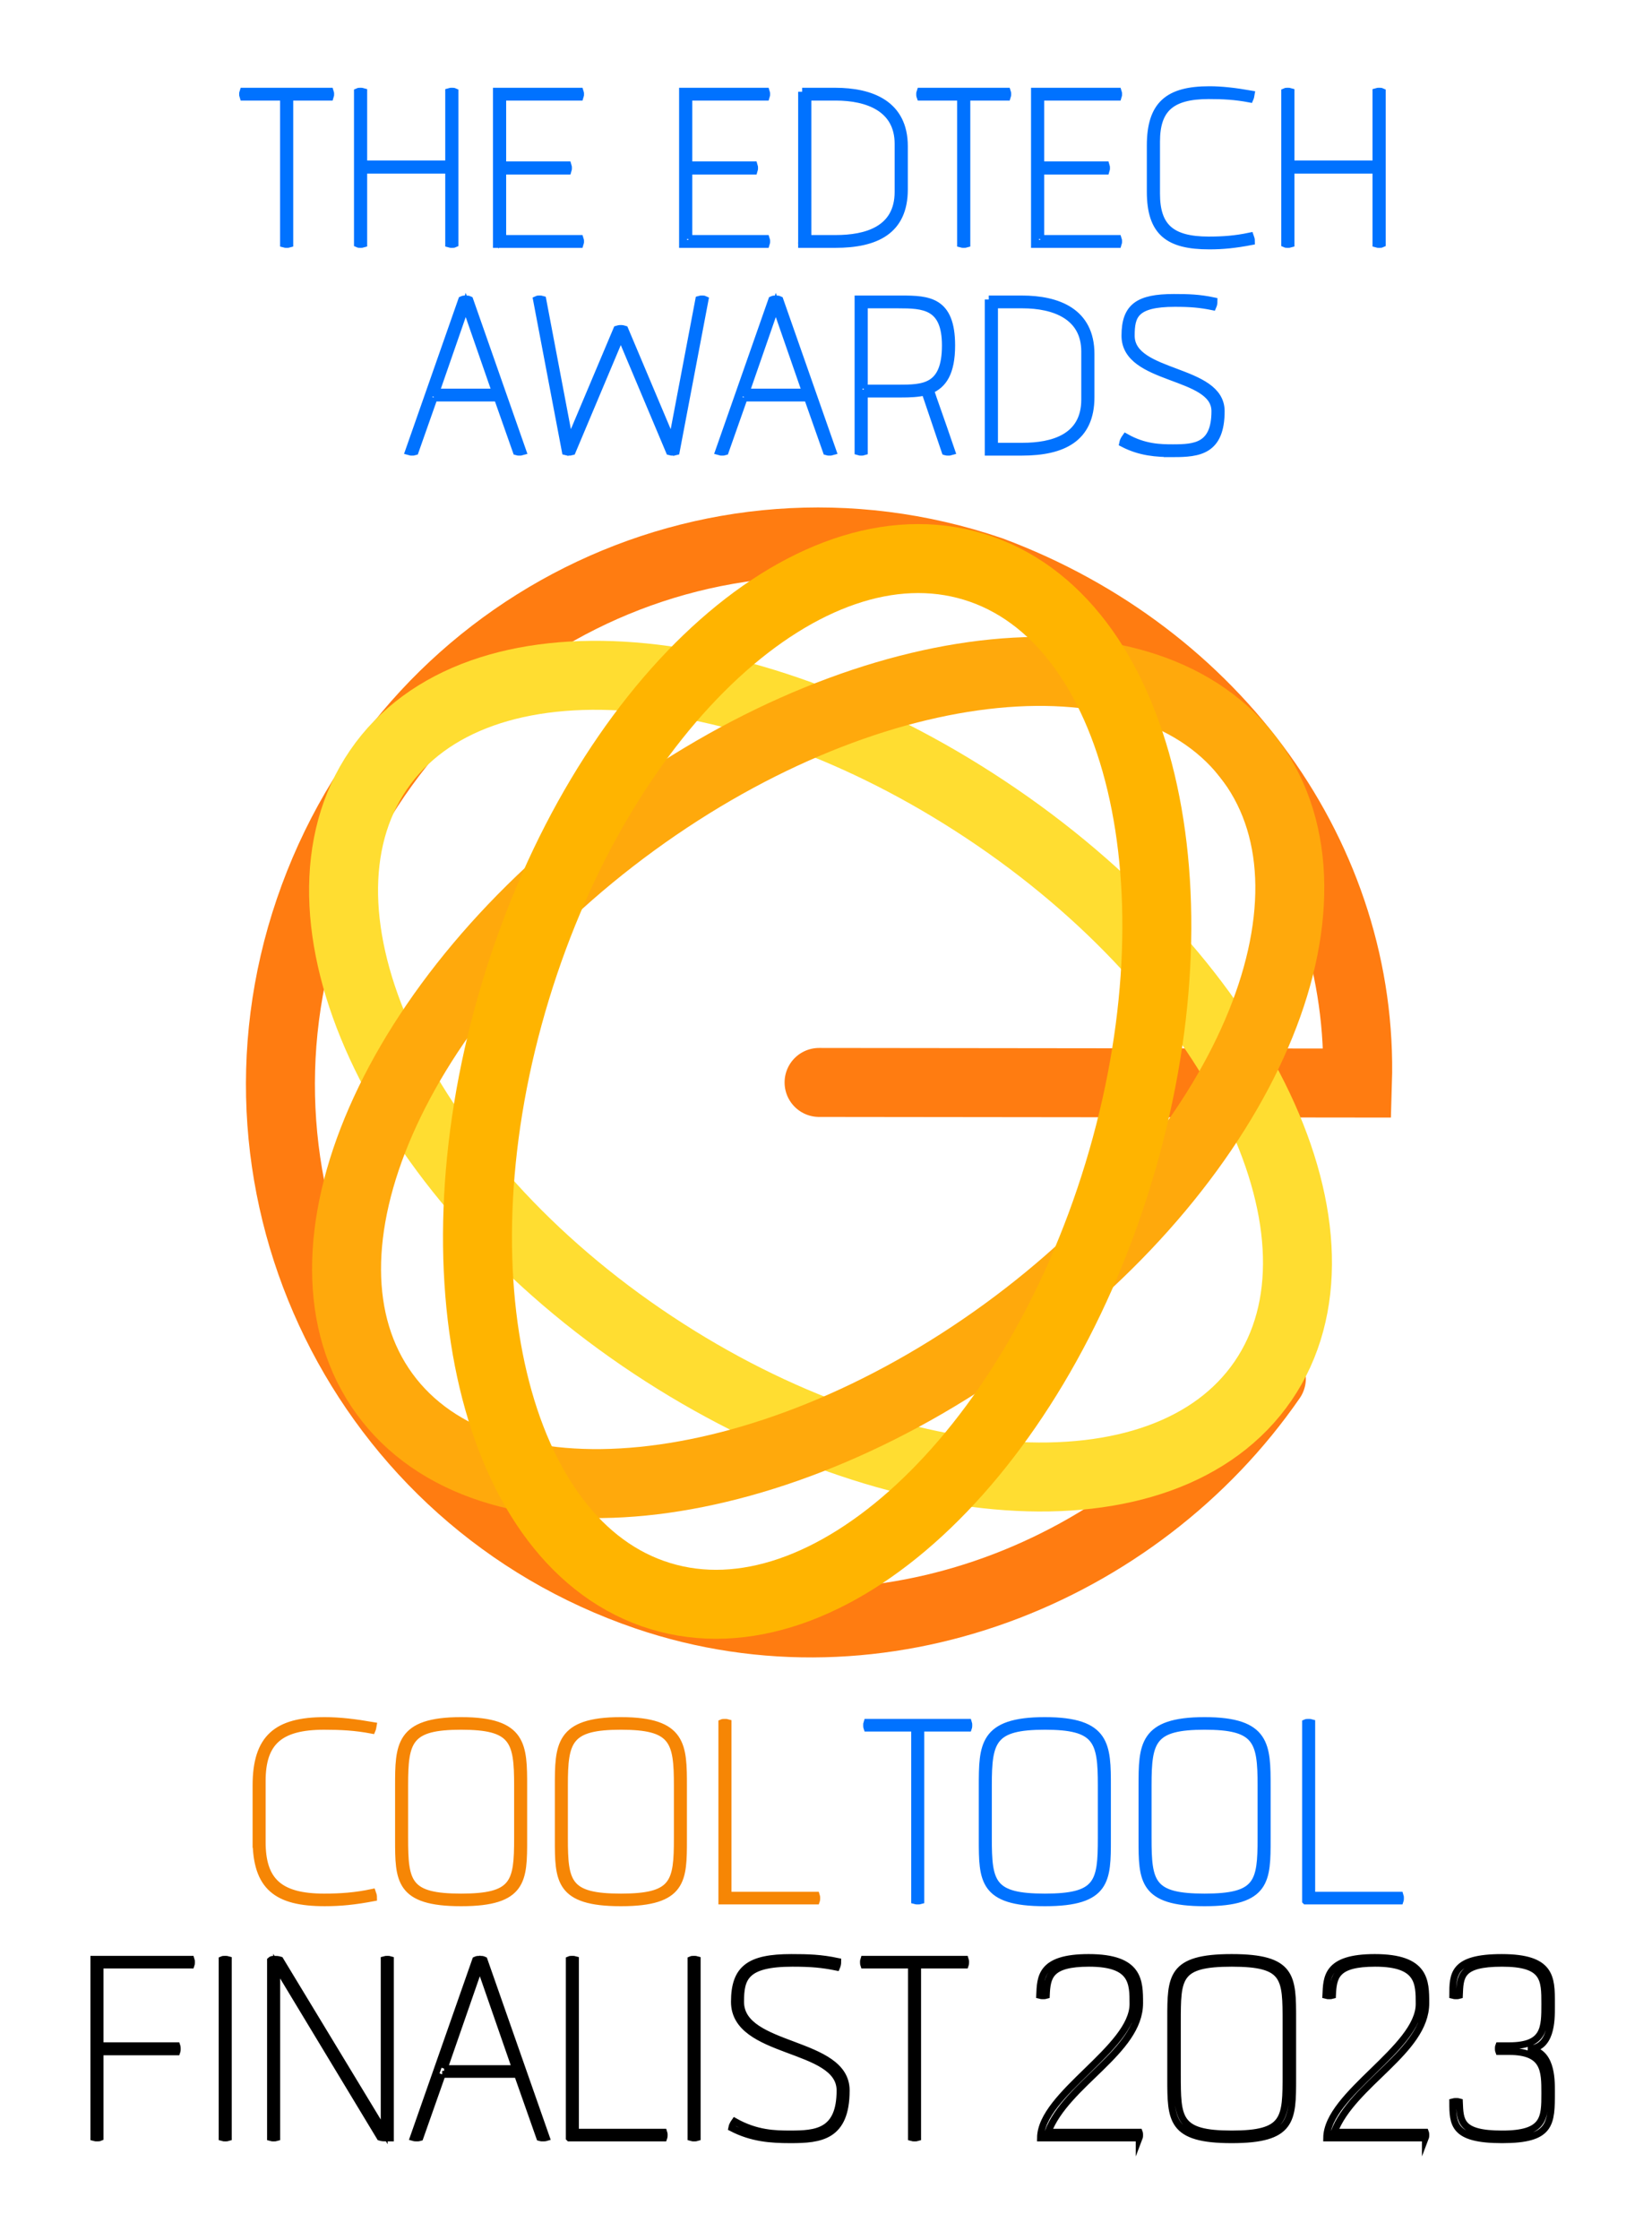 <svg xmlns="http://www.w3.org/2000/svg" fill="none" viewBox="0 0 208 282">
  <path stroke="#FF7C11" stroke-linecap="round" stroke-miterlimit="10" stroke-width="8.683" d="M160.075 173.529c-16.857 24.411-49.223 37.39-78.688 27.34-35.552-12.124-54.545-50.774-42.42-86.328 12.124-35.552 50.223-54.817 85.775-42.693 28.457 10.601 47.03 36.392 46.174 64.483l-67.789-.076" style="mix-blend-mode:multiply"/>
  <path stroke="#FFDD31" stroke-miterlimit="10" stroke-width="8.683" d="M125.514 102.865c-30.875-21.115-65.504-24.028-77.866-5.953-12.363 18.076 2.225 50.297 33.099 71.412 30.875 21.114 65.924 23.577 78.285 5.501 12.363-18.075-2.645-49.845-33.518-70.96Z" style="mix-blend-mode:multiply"/>
  <path stroke="#FFA90C" stroke-miterlimit="10" stroke-width="8.683" d="M79.832 103.542c-30.24 22.014-44.305 54.212-31.417 71.916 12.889 17.704 47.851 14.211 78.09-7.804 30.24-22.013 43.943-54.094 31.055-71.8-12.889-17.704-47.489-14.327-77.728 7.688Z" style="mix-blend-mode:multiply"/>
  <path stroke="#FFB400" stroke-miterlimit="10" stroke-width="8.683" d="M64.959 124.569c-10.904 35.778-2.761 69.958 18.185 76.342 20.948 6.384 46.768-17.445 57.672-53.225 10.904-35.779 2.761-69.957-18.185-76.341-20.948-6.384-46.768 17.445-57.672 53.224Z" style="mix-blend-mode:multiply"/>
  <path stroke="#0072FF" stroke-miterlimit="10" d="M36.419 12.162h5.107c.041-.115.041-.229.041-.305 0-.116 0-.193-.041-.307h-10.872c-.041.113-.041.191-.041.307 0 .076 0 .191.041.305h5.107v18.5c.124.037.205.037.329.037.164 0 .205 0 .329-.037v-18.5Zm9.309 9.192h10.831v9.307c.124.039.205.039.329.039.124 0 .248 0 .329-.039V11.587c-.081-.039-.205-.039-.329-.039-.124 0-.205 0-.329.039v9.116H45.728v-9.116c-.124-.039-.205-.039-.329-.039-.124 0-.248 0-.329.039v19.073c.081.039.205.039.329.039.124 0 .205 0 .329-.039v-9.307Zm17.502 8.733v-8.617h8.237c.04-.116.04-.231.04-.307 0-.115 0-.231-.04-.345H63.23v-8.656h9.76c.041-.115.041-.229.041-.305 0-.116 0-.192-.041-.307H62.571v19.149H72.99c.041-.113.041-.229.041-.307 0-.113 0-.191-.041-.305h-9.76Zm23.433 0v-8.617h8.237c.04-.116.04-.231.04-.307 0-.115 0-.231-.04-.345h-8.237v-8.656h9.76c.041-.115.041-.229.041-.305 0-.116 0-.192-.041-.307H86.004v19.149h10.419c.041-.113.041-.229.041-.307 0-.113 0-.191-.041-.305h-9.76ZM100.994 11.549v19.151h4.159c5.148 0 8.648-1.685 8.648-6.856V18.405c0-5.285-4.118-6.856-8.648-6.856h-4.159Zm.659 18.537V12.161h3.582c3.995 0 7.907 1.417 7.907 5.937v6.052c0 4.864-4.159 5.936-7.907 5.936h-3.582Zm20.015-17.924h5.107c.041-.115.041-.229.041-.305 0-.116 0-.193-.041-.307h-10.872c-.042.113-.042.191-.042.307 0 .076 0 .191.042.305h5.106v18.5c.124.037.206.037.33.037.164 0 .205 0 .329-.037v-18.5Zm9.307 17.925v-8.617h8.237c.04-.116.04-.231.04-.307 0-.115 0-.231-.04-.345h-8.237v-8.656h9.76c.041-.115.041-.229.041-.305 0-.116 0-.192-.041-.307h-10.419v19.149h10.419c.041-.113.041-.229.041-.307 0-.113 0-.191-.041-.305h-9.76Zm13.92-5.975c0 5.095 2.224 6.779 7.372 6.779 1.689 0 3.212-.152 5.23-.535 0-.231-.041-.345-.124-.576-1.812.384-3.377.499-5.188.499-4.818 0-6.632-1.761-6.632-5.899v-6.549c0-4.099 1.814-5.86 6.632-5.86 1.811 0 3.336.077 5.147.421.084-.192.084-.268.124-.499-1.977-.344-3.624-.535-5.189-.535-5.148 0-7.372 1.837-7.372 6.971v5.783Zm17.585-2.758h10.831v9.307c.124.039.205.039.329.039.124 0 .248 0 .329-.039V11.587c-.081-.039-.205-.039-.329-.039-.124 0-.205 0-.329.039v9.116H162.48v-9.116c-.124-.039-.205-.039-.329-.039-.124 0-.248 0-.33.039v19.073c.082.039.206.039.33.039.124 0 .205 0 .329-.039v-9.307ZM54.602 50.033h8.073l2.388 6.779c.123.039.165.039.329.039.124 0 .247 0 .371-.039l-6.672-19.035c-.165-.077-.247-.077-.453-.077-.205 0-.287 0-.452.077l-6.672 19.035c.123.039.247.039.371.039.164 0 .205 0 .329-.039l2.388-6.779Zm.205-.612 3.831-11.031 3.831 11.031H54.807Zm23.353-7.278 6.177 14.669c.124.039.247.039.371.039.124 0 .248 0 .371-.039l3.624-19.073c-.081-.039-.205-.039-.329-.039-.124 0-.205 0-.329.039l-3.417 18.001-6.013-14.248c-.124-.039-.248-.077-.453-.077-.205 0-.329.039-.453.077l-6.013 14.248-3.417-18.001c-.124-.039-.205-.039-.329-.039-.124 0-.248 0-.329.039l3.624 19.073c.123.039.247.039.371.039.124 0 .247 0 .371-.039l6.177-14.669Zm15.485 7.89h8.073l2.388 6.779c.123.039.165.039.329.039.124 0 .247 0 .371-.039l-6.672-19.035c-.165-.077-.247-.077-.453-.077-.205 0-.287 0-.452.077l-6.672 19.035c.123.039.247.039.371.039.164 0 .205 0 .329-.039l2.388-6.779Zm.205-.612 3.831-11.031 3.83 11.031H93.85Zm25.206 7.391c.124.039.206.039.33.039.124 0 .248 0 .37-.039-1.524-4.481-2.224-6.32-2.676-7.737 1.606-.651 2.676-2.144 2.676-5.592 0-5.629-2.841-5.783-6.301-5.783h-5.353v19.112c.122.039.205.039.329.039.164 0 .207 0 .329-.039v-7.277h4.695c1.072 0 2.141-.037 3.048-.268l2.553 7.545Zm-10.296-7.889V38.312h4.324c3.214 0 6.014.116 6.014 5.171 0 5.401-2.843 5.44-6.014 5.44h-4.324Zm15.732-11.223v19.151h4.159c5.148 0 8.648-1.685 8.648-6.856v-5.439c0-5.285-4.117-6.856-8.648-6.856h-4.159Zm.659 18.537V38.312h3.583c3.994 0 7.906 1.417 7.906 5.937v6.052c0 4.864-4.158 5.936-7.906 5.936h-3.583Zm22.568.805c3.212 0 5.972-.305 5.972-5.285 0-5.4-11.326-4.405-11.326-9.499 0-2.528.453-4.136 5.56-4.136 2.06 0 3.213.115 4.737.42.083-.191.124-.344.124-.612-1.813-.383-3.172-.421-4.984-.421-4.447 0-6.096 1.149-6.096 4.749 0 5.707 11.325 4.673 11.325 9.499 0 4.481-2.553 4.673-5.352 4.673-1.606 0-3.625-.039-5.932-1.341-.164.231-.286.46-.329.689 2.143 1.111 4.161 1.264 6.301 1.264Z"/>
  <path stroke="#F68605" stroke-miterlimit="10" stroke-width=".867" d="M32.238 231.555c0 5.98 2.611 7.959 8.655 7.959 1.984 0 3.772-.18 6.141-.629 0-.27-.048-.404-.145-.675-2.127.451-3.964.585-6.092.585-5.657 0-7.785-2.069-7.785-6.925v-7.689c0-4.812 2.128-6.88 7.785-6.88 2.128 0 3.916.089 6.044.494.096-.225.096-.314.145-.585-2.321-.405-4.256-.629-6.093-.629-6.044 0-8.655 2.158-8.655 8.184v6.79Zm33.701-6.655c0-5.171 0-8.319-7.881-8.319s-7.881 3.148-7.881 8.319v6.611c0 5.126 0 8.004 7.881 8.004s7.881-2.878 7.881-8.004V224.9Zm-.773 6.475c0 5.621-.387 7.42-7.108 7.42-6.721 0-7.108-1.799-7.108-7.42v-6.655c0-5.621.532-7.42 7.108-7.42s7.108 1.799 7.108 7.42v6.655Zm20.889-6.475c0-5.171 0-8.319-7.881-8.319-7.881 0-7.881 3.148-7.881 8.319v6.611c0 5.126 0 8.004 7.881 8.004 7.881 0 7.881-2.878 7.881-8.004V224.9Zm-.773 6.475c0 5.621-.387 7.42-7.108 7.42-6.721 0-7.108-1.799-7.108-7.42v-6.655c0-5.621.532-7.42 7.108-7.42s7.108 1.799 7.108 7.42v6.655Zm5.606 7.915h11.896c.048-.135.048-.269.048-.36 0-.135 0-.224-.048-.36H91.662v-21.719c-.145-.045-.243-.045-.387-.045-.145 0-.291 0-.388.045v22.439Z"/>
  <path stroke="#0072FF" stroke-miterlimit="10" stroke-width=".867" d="M115.935 217.526h5.996c.048-.136.048-.271.048-.36 0-.135 0-.224-.048-.36h-12.766c-.048.136-.048.225-.048.36 0 .089 0 .224.048.36h5.996v21.72c.146.044.243.044.387.044.193 0 .243 0 .387-.044v-21.72Zm23.5 7.374c0-5.171 0-8.319-7.882-8.319-7.881 0-7.881 3.148-7.881 8.319v6.611c0 5.126 0 8.004 7.881 8.004 7.882 0 7.882-2.878 7.882-8.004V224.9Zm-.774 6.475c0 5.621-.386 7.42-7.108 7.42-6.721 0-7.108-1.799-7.108-7.42v-6.655c0-5.621.532-7.42 7.108-7.42s7.108 1.799 7.108 7.42v6.655Zm20.887-6.475c0-5.171 0-8.319-7.882-8.319-7.881 0-7.881 3.148-7.881 8.319v6.611c0 5.126 0 8.004 7.881 8.004 7.882 0 7.882-2.878 7.882-8.004V224.9Zm-.774 6.475c0 5.621-.386 7.42-7.108 7.42-6.721 0-7.108-1.799-7.108-7.42v-6.655c0-5.621.532-7.42 7.108-7.42s7.108 1.799 7.108 7.42v6.655Zm5.609 7.915h11.896c.048-.135.048-.269.048-.36 0-.135 0-.224-.048-.36h-11.122v-21.719c-.145-.045-.242-.045-.386-.045-.146 0-.291 0-.388.045v22.439Z"/>
  <path stroke="#000" stroke-miterlimit="10" stroke-width=".867" d="M11.82 246.632v22.44c.145.044.243.044.388.044.144 0 .289 0 .387-.044v-10.793h9.671c.048-.135.048-.269.048-.36 0-.135 0-.269-.048-.404H12.595v-10.163h11.46c.048-.136.048-.27.048-.36 0-.134 0-.224-.048-.36H11.82Zm16.924.046c-.145-.045-.243-.045-.387-.045-.145 0-.291 0-.388.045v22.393c.145.046.243.046.388.046.192 0 .241 0 .387-.046v-22.393Zm19.63 21.675-13.103-21.63c-.291-.09-.484-.09-.821-.09-.195 0-.291.045-.388.136v22.304c.145.044.241.044.388.044.192 0 .24 0 .387-.044v-21.586l13.007 21.54c.289.09.483.09.821.09h.484v-22.439c-.145-.045-.193-.045-.388-.045-.144 0-.241 0-.387.045v21.675Zm7.302-7.241h9.476l2.805 7.96c.144.044.193.044.387.044.145 0 .291 0 .435-.044l-7.832-22.349c-.193-.091-.291-.091-.532-.091-.243 0-.339 0-.532.091l-7.833 22.349c.145.044.289.044.435.044.193 0 .243 0 .387-.044l2.805-7.96Zm.241-.72 4.497-12.949 4.497 12.949h-8.995Zm15.762 8.725h11.896c.048-.135.048-.27.048-.36 0-.135 0-.224-.048-.36H72.454v-21.719c-.145-.045-.243-.045-.387-.045-.145 0-.291 0-.388.045v22.439Zm16.101-22.439c-.145-.045-.243-.045-.387-.045-.145 0-.291 0-.388.045v22.393c.145.046.243.046.388.046.192 0 .241 0 .387-.046v-22.393Zm11.75 22.663c3.772 0 7.012-.36 7.012-6.205 0-6.34-13.297-5.172-13.297-11.152 0-2.968.532-4.857 6.528-4.857 2.417 0 3.772.134 5.561.494.096-.224.144-.404.144-.718-2.128-.451-3.723-.495-5.851-.495-5.223 0-7.156 1.349-7.156 5.576 0 6.7 13.297 5.487 13.297 11.152 0 5.261-2.999 5.485-6.287 5.485-1.885 0-4.256-.044-6.963-1.573-.193.269-.339.54-.387.809 2.515 1.304 4.883 1.484 7.397 1.484Zm16.005-21.988h5.996c.048-.136.048-.271.048-.36 0-.135 0-.224-.048-.36h-12.765c-.048.136-.048.225-.048.36 0 .089 0 .224.048.36h5.996v21.72c.145.044.242.044.386.044.194 0 .243 0 .387-.044v-21.72Zm27.899 21.764c.052-.135.052-.27.052-.36 0-.135 0-.224-.052-.36h-11.488c2.296-6.071 11.54-10.163 11.54-16.234 0-2.788 0-5.756-6.422-5.756-6.11 0-6.058 2.519-6.162 4.767.156.045.26.045.418.045.208 0 .26 0 .417-.045.105-2.383.417-4.047 5.379-4.047 5.536 0 5.536 2.474 5.536 5.127 0 5.576-11.594 11.332-11.646 16.863h12.428Zm19.323-14.975c0-5.305 0-7.735-7.678-7.735-7.676 0-7.676 2.43-7.676 7.735v7.465c0 5.26 0 7.734 7.676 7.734 7.678 0 7.678-2.474 7.678-7.734v-7.465Zm-.836 6.925c0 5.622 0 7.555-6.842 7.555-6.841 0-6.841-1.933-6.841-7.555v-6.52c0-5.621 0-7.42 6.841-7.42 6.842 0 6.842 1.799 6.842 7.42v6.52Zm17.545 8.05c.052-.135.052-.27.052-.36 0-.135 0-.224-.052-.36h-11.488c2.296-6.071 11.54-10.163 11.54-16.234 0-2.788 0-5.756-6.423-5.756-6.109 0-6.057 2.519-6.161 4.767.156.045.26.045.417.045.208 0 .26 0 .417-.045.106-2.383.418-4.047 5.379-4.047 5.536 0 5.536 2.474 5.536 5.127 0 5.576-11.593 11.332-11.645 16.863h12.428Zm10.547-10.882c4.491 0 4.491 2.428 4.491 5.261 0 3.103 0 5.127-5.379 5.127-5.325 0-5.273-1.664-5.378-4.048-.156-.044-.208-.044-.418-.044-.157 0-.261 0-.417.044 0 2.833.052 4.766 6.213 4.766 6.215 0 6.215-1.978 6.215-6.07 0-1.664 0-5.171-2.976-5.351 2.976 0 2.976-3.552 2.976-5.307v-.449c0-3.237 0-5.756-6.267-5.756-6.161 0-6.161 2.113-6.161 4.767.156.045.26.045.417.045.21 0 .262 0 .418-.045.105-2.384.053-4.048 5.378-4.048 5.379 0 5.379 2.024 5.379 5.126 0 3.014 0 5.262-4.491 5.262h-1.305c-.053.136-.053.225-.053.36 0 .089 0 .225.053.36h1.305Z"/>
</svg>
